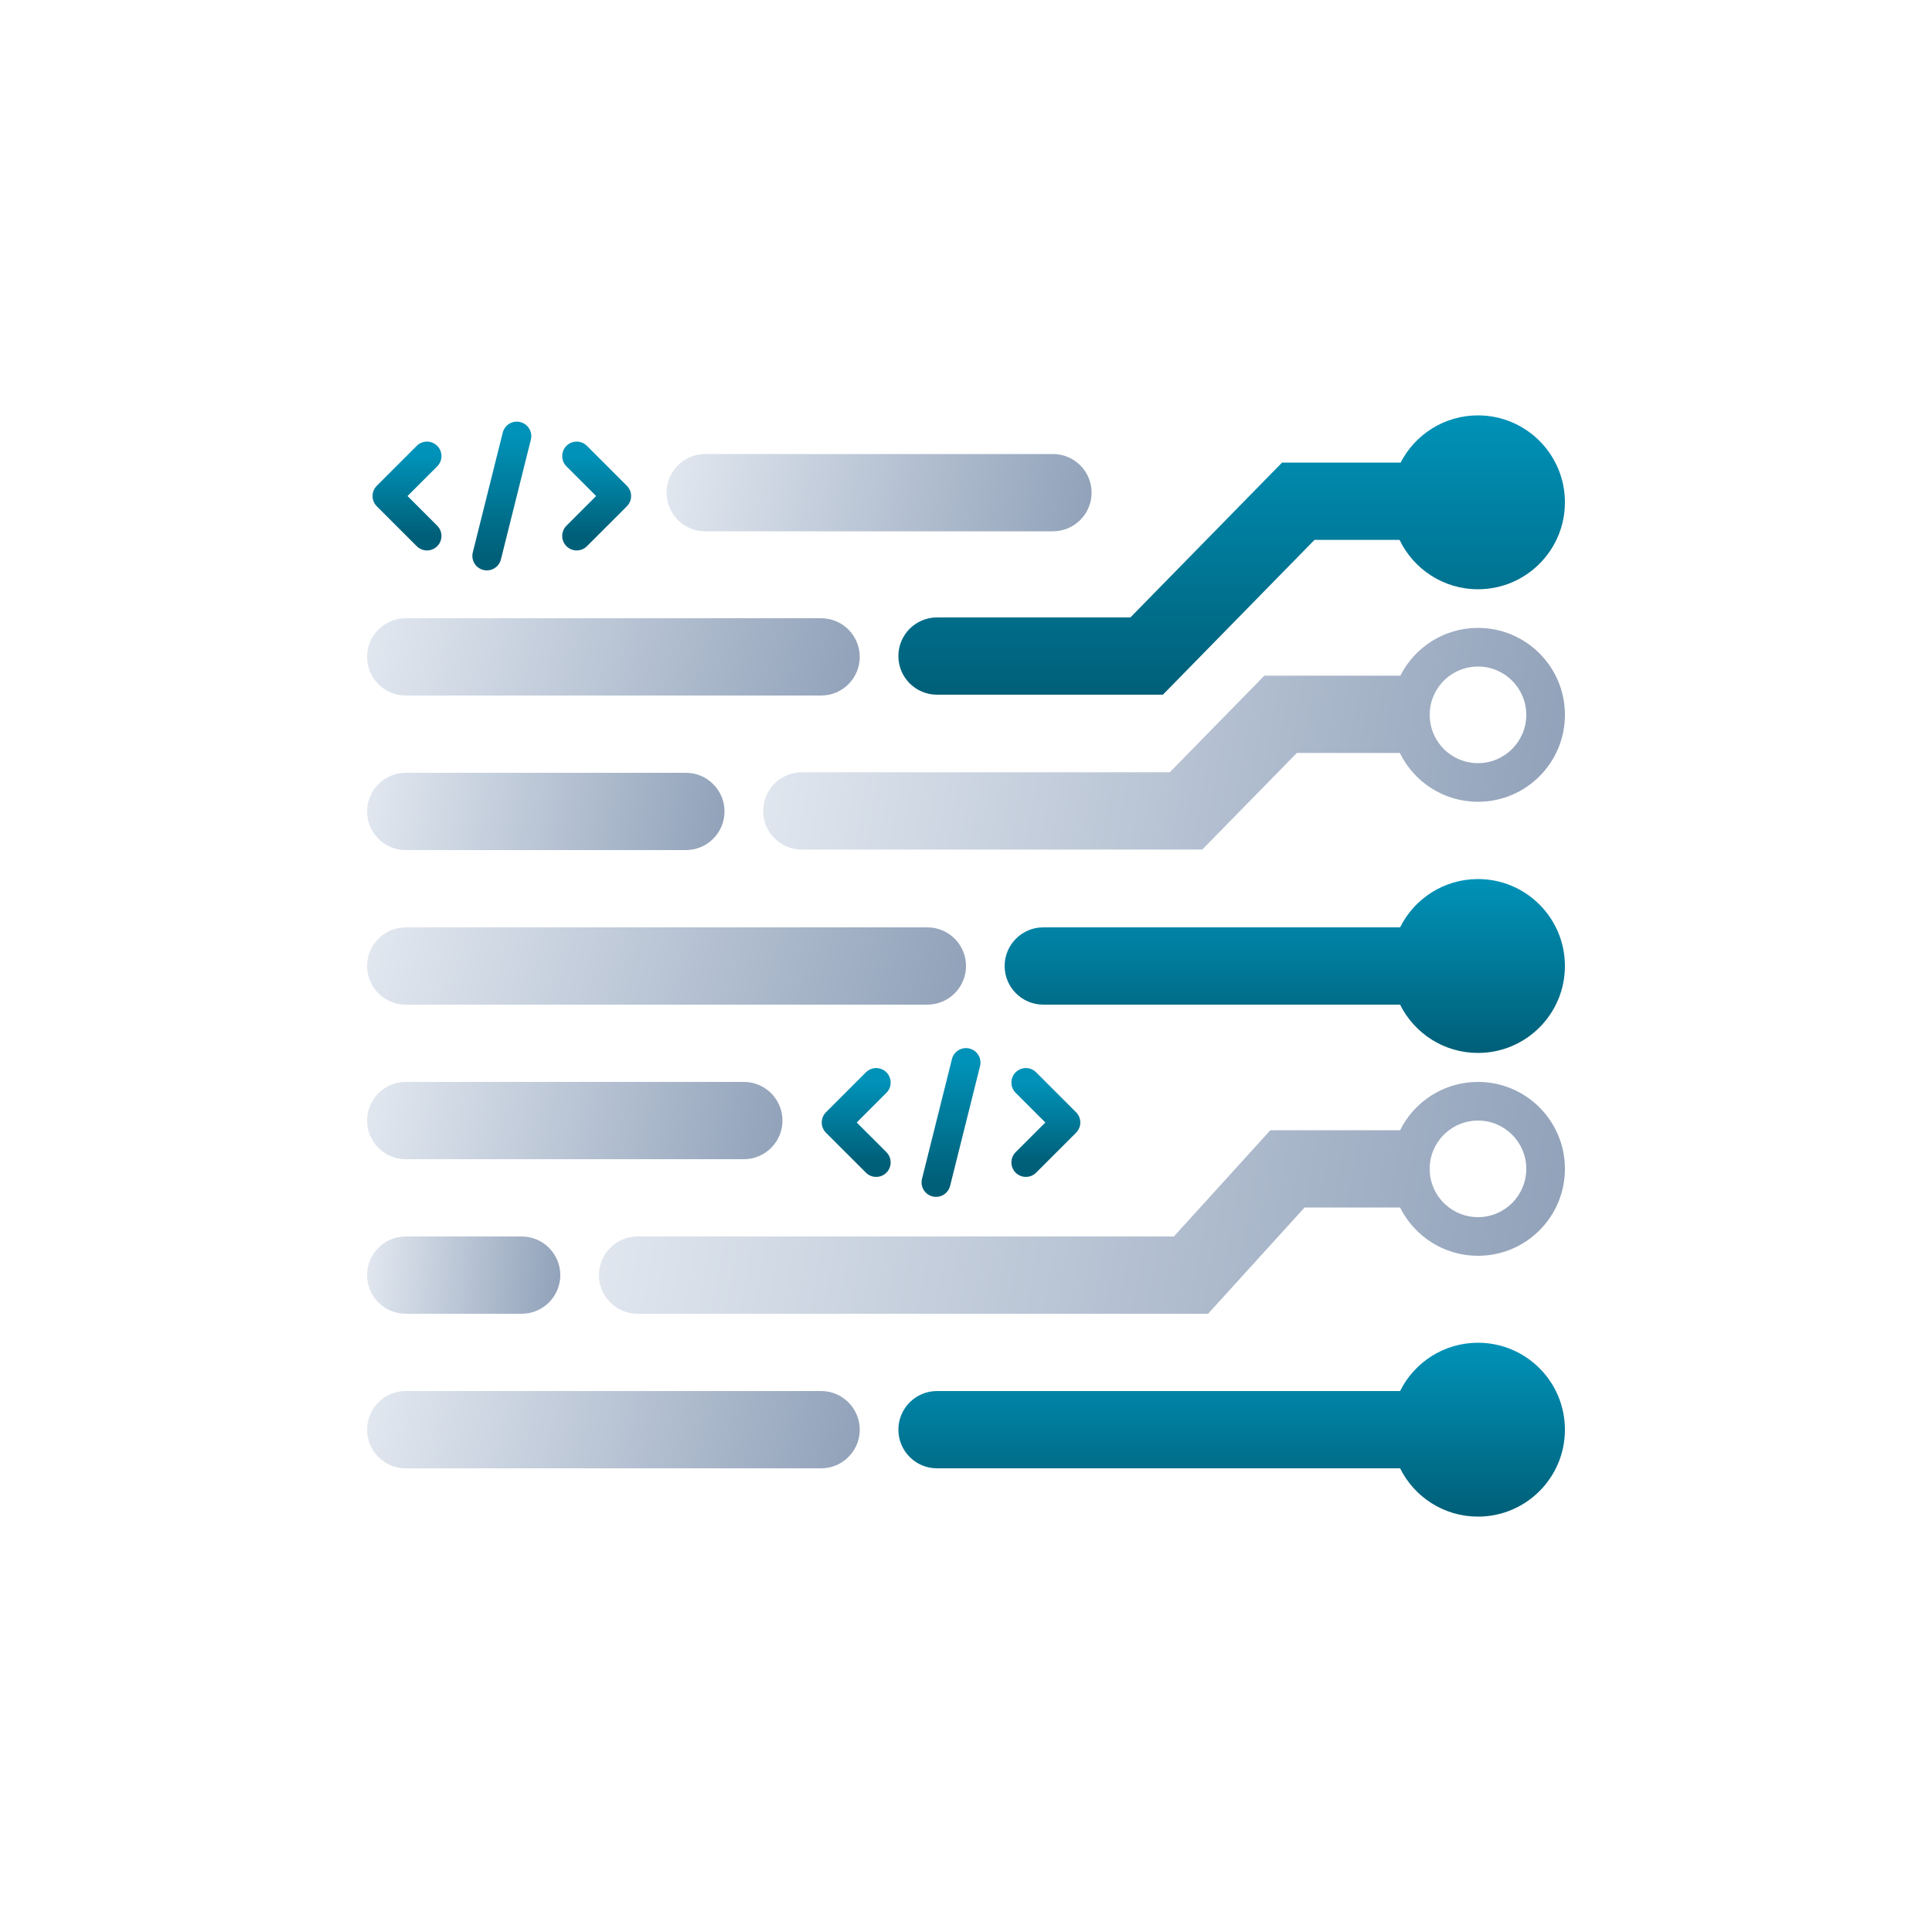 <svg width="200" height="200" viewBox="0 0 200 200" fill="none" xmlns="http://www.w3.org/2000/svg">
<path d="M89 68C89 65.791 87.209 64 85 64H42C39.791 64 38 65.791 38 68C38 70.209 39.791 72 42 72H85C87.209 72 89 70.209 89 68Z" fill="url(#paint0_linear_1947_4041)"/>
<path d="M75 84C75 81.791 73.209 80 71 80H42C39.791 80 38 81.791 38 84C38 86.209 39.791 88 42 88H71C73.209 88 75 86.209 75 84Z" fill="url(#paint1_linear_1947_4041)"/>
<path d="M81 116C81 113.791 79.209 112 77 112H42C39.791 112 38 113.791 38 116C38 118.209 39.791 120 42 120H77C79.209 120 81 118.209 81 116Z" fill="url(#paint2_linear_1947_4041)"/>
<path d="M100 100C100 97.791 98.209 96 96 96H42C39.791 96 38 97.791 38 100C38 102.209 39.791 104 42 104H96C98.209 104 100 102.209 100 100Z" fill="url(#paint3_linear_1947_4041)"/>
<path d="M89 148C89 145.791 87.209 144 85 144H42C39.791 144 38 145.791 38 148C38 150.209 39.791 152 42 152H85C87.209 152 89 150.209 89 148Z" fill="url(#paint4_linear_1947_4041)"/>
<path d="M58 132C58 129.791 56.209 128 54 128H42C39.791 128 38 129.791 38 132C38 134.209 39.791 136 42 136H54C56.209 136 58 134.209 58 132Z" fill="url(#paint5_linear_1947_4041)"/>
<path d="M44.2 47.215L40.066 51.348L44.2 55.482" stroke="url(#paint6_linear_1947_4041)" stroke-width="3" stroke-linecap="round" stroke-linejoin="round"/>
<path d="M50.399 57.548L53.499 45.148" stroke="url(#paint7_linear_1947_4041)" stroke-width="3" stroke-linecap="round"/>
<path d="M59.699 47.215L63.833 51.348L59.699 55.482" stroke="url(#paint8_linear_1947_4041)" stroke-width="3" stroke-linecap="round" stroke-linejoin="round"/>
<path d="M90.7 112.066L86.566 116.2L90.7 120.333" stroke="url(#paint9_linear_1947_4041)" stroke-width="3" stroke-linecap="round" stroke-linejoin="round"/>
<path d="M96.899 122.4L99.999 110" stroke="url(#paint10_linear_1947_4041)" stroke-width="3" stroke-linecap="round"/>
<path d="M106.199 112.066L110.333 116.2L106.199 120.333" stroke="url(#paint11_linear_1947_4041)" stroke-width="3" stroke-linecap="round" stroke-linejoin="round"/>
<path fill-rule="evenodd" clip-rule="evenodd" d="M153 109C157.971 109 162 104.971 162 100C162 95.029 157.971 91 153 91C149.466 91 146.408 93.037 144.936 96H108C105.791 96 104 97.791 104 100C104 102.209 105.791 104 108 104H144.936C146.408 106.963 149.466 109 153 109Z" fill="url(#paint12_linear_1947_4041)"/>
<path fill-rule="evenodd" clip-rule="evenodd" d="M153 157C157.971 157 162 152.971 162 148C162 143.029 157.971 139 153 139C149.466 139 146.408 141.037 144.936 144L97 144C94.791 144 93 145.791 93 148C93 150.209 94.791 152 97 152L144.936 152C146.408 154.963 149.466 157 153 157Z" fill="url(#paint13_linear_1947_4041)"/>
<path fill-rule="evenodd" clip-rule="evenodd" d="M153 61C157.971 61 162 56.971 162 52C162 47.029 157.971 43 153 43C149.512 43 146.487 44.984 144.993 47.886H134.4H132.719L131.542 49.087L117.019 63.915H97C94.791 63.915 93 65.706 93 67.915C93 70.124 94.791 71.915 97 71.915H118.7H120.381L121.558 70.714L136.081 55.886H144.88C146.33 58.911 149.421 61 153 61Z" fill="url(#paint14_linear_1947_4041)"/>
<path d="M113 51C113 48.791 111.209 47 109 47H73C70.791 47 69 48.791 69 51C69 53.209 70.791 55 73 55H109C111.209 55 113 53.209 113 51Z" fill="url(#paint15_linear_1947_4041)"/>
<path fill-rule="evenodd" clip-rule="evenodd" d="M153 69C151.522 69 150.194 69.641 149.278 70.661C148.483 71.546 148 72.717 148 74C148 75.253 148.461 76.398 149.222 77.276C150.139 78.332 151.492 79 153 79C155.761 79 158 76.761 158 74C158 71.239 155.761 69 153 69ZM153 65C149.486 65 146.443 67.013 144.961 69.949H132.567H130.886L129.709 71.15L121.092 79.949H83C80.791 79.949 79 81.74 79 83.949C79 86.158 80.791 87.949 83 87.949H122.773H124.455L125.631 86.748L134.248 77.949H144.91C146.373 80.94 149.446 83 153 83C157.971 83 162 78.971 162 74C162 69.029 157.971 65 153 65Z" fill="url(#paint16_linear_1947_4041)"/>
<path fill-rule="evenodd" clip-rule="evenodd" d="M153 116C151.687 116 150.493 116.506 149.601 117.333C148.616 118.246 148 119.551 148 121C148 122.449 148.616 123.754 149.601 124.667C150.493 125.494 151.687 126 153 126C155.761 126 158 123.761 158 121C158 118.239 155.761 116 153 116ZM153 112C149.466 112 146.408 114.037 144.936 117H133.278H131.508L130.317 118.311L121.518 128H66C63.791 128 62 129.791 62 132C62 134.209 63.791 136 66 136H123.289H125.059L126.25 134.689L135.049 125H144.936C146.408 127.963 149.466 130 153 130C157.971 130 162 125.971 162 121C162 116.029 157.971 112 153 112Z" fill="url(#paint17_linear_1947_4041)"/>
<defs>
<linearGradient id="paint0_linear_1947_4041" x1="38" y1="64.112" x2="88.211" y2="75.399" gradientUnits="userSpaceOnUse">
<stop stop-color="#E2E8F0"/>
<stop offset="1" stop-color="#90A1B9"/>
</linearGradient>
<linearGradient id="paint1_linear_1947_4041" x1="38" y1="80.112" x2="75.277" y2="86.192" gradientUnits="userSpaceOnUse">
<stop stop-color="#E2E8F0"/>
<stop offset="1" stop-color="#90A1B9"/>
</linearGradient>
<linearGradient id="paint2_linear_1947_4041" x1="38" y1="112.112" x2="80.931" y2="120.249" gradientUnits="userSpaceOnUse">
<stop stop-color="#E2E8F0"/>
<stop offset="1" stop-color="#90A1B9"/>
</linearGradient>
<linearGradient id="paint3_linear_1947_4041" x1="38" y1="96.112" x2="97.669" y2="112.419" gradientUnits="userSpaceOnUse">
<stop stop-color="#E2E8F0"/>
<stop offset="1" stop-color="#90A1B9"/>
</linearGradient>
<linearGradient id="paint4_linear_1947_4041" x1="38" y1="144.112" x2="88.211" y2="155.399" gradientUnits="userSpaceOnUse">
<stop stop-color="#E2E8F0"/>
<stop offset="1" stop-color="#90A1B9"/>
</linearGradient>
<linearGradient id="paint5_linear_1947_4041" x1="38" y1="128.112" x2="58.526" y2="129.922" gradientUnits="userSpaceOnUse">
<stop stop-color="#E2E8F0"/>
<stop offset="1" stop-color="#90A1B9"/>
</linearGradient>
<linearGradient id="paint6_linear_1947_4041" x1="42.133" y1="47.215" x2="42.133" y2="55.482" gradientUnits="userSpaceOnUse">
<stop stop-color="#0092B8"/>
<stop offset="1" stop-color="#005F78"/>
</linearGradient>
<linearGradient id="paint7_linear_1947_4041" x1="51.949" y1="45.148" x2="51.949" y2="57.548" gradientUnits="userSpaceOnUse">
<stop stop-color="#0092B8"/>
<stop offset="1" stop-color="#005F78"/>
</linearGradient>
<linearGradient id="paint8_linear_1947_4041" x1="61.766" y1="47.215" x2="61.766" y2="55.482" gradientUnits="userSpaceOnUse">
<stop stop-color="#0092B8"/>
<stop offset="1" stop-color="#005F78"/>
</linearGradient>
<linearGradient id="paint9_linear_1947_4041" x1="88.633" y1="112.066" x2="88.633" y2="120.333" gradientUnits="userSpaceOnUse">
<stop stop-color="#0092B8"/>
<stop offset="1" stop-color="#005F78"/>
</linearGradient>
<linearGradient id="paint10_linear_1947_4041" x1="98.449" y1="110" x2="98.449" y2="122.4" gradientUnits="userSpaceOnUse">
<stop stop-color="#0092B8"/>
<stop offset="1" stop-color="#005F78"/>
</linearGradient>
<linearGradient id="paint11_linear_1947_4041" x1="108.266" y1="112.066" x2="108.266" y2="120.333" gradientUnits="userSpaceOnUse">
<stop stop-color="#0092B8"/>
<stop offset="1" stop-color="#005F78"/>
</linearGradient>
<linearGradient id="paint12_linear_1947_4041" x1="133" y1="91" x2="133" y2="109" gradientUnits="userSpaceOnUse">
<stop stop-color="#0092B8"/>
<stop offset="1" stop-color="#005F78"/>
</linearGradient>
<linearGradient id="paint13_linear_1947_4041" x1="127.5" y1="139" x2="127.5" y2="157" gradientUnits="userSpaceOnUse">
<stop stop-color="#0092B8"/>
<stop offset="1" stop-color="#005F78"/>
</linearGradient>
<linearGradient id="paint14_linear_1947_4041" x1="127.5" y1="43" x2="127.5" y2="71.915" gradientUnits="userSpaceOnUse">
<stop stop-color="#0092B8"/>
<stop offset="1" stop-color="#005F78"/>
</linearGradient>
<linearGradient id="paint15_linear_1947_4041" x1="69" y1="47.112" x2="112.858" y2="55.618" gradientUnits="userSpaceOnUse">
<stop stop-color="#E2E8F0"/>
<stop offset="1" stop-color="#90A1B9"/>
</linearGradient>
<linearGradient id="paint16_linear_1947_4041" x1="79" y1="69.304" x2="162" y2="83.645" gradientUnits="userSpaceOnUse">
<stop stop-color="#E2E8F0"/>
<stop offset="1" stop-color="#90A1B9"/>
</linearGradient>
<linearGradient id="paint17_linear_1947_4041" x1="62" y1="115.251" x2="162" y2="132.749" gradientUnits="userSpaceOnUse">
<stop stop-color="#E2E8F0"/>
<stop offset="1" stop-color="#90A1B9"/>
</linearGradient>
</defs>
</svg>
